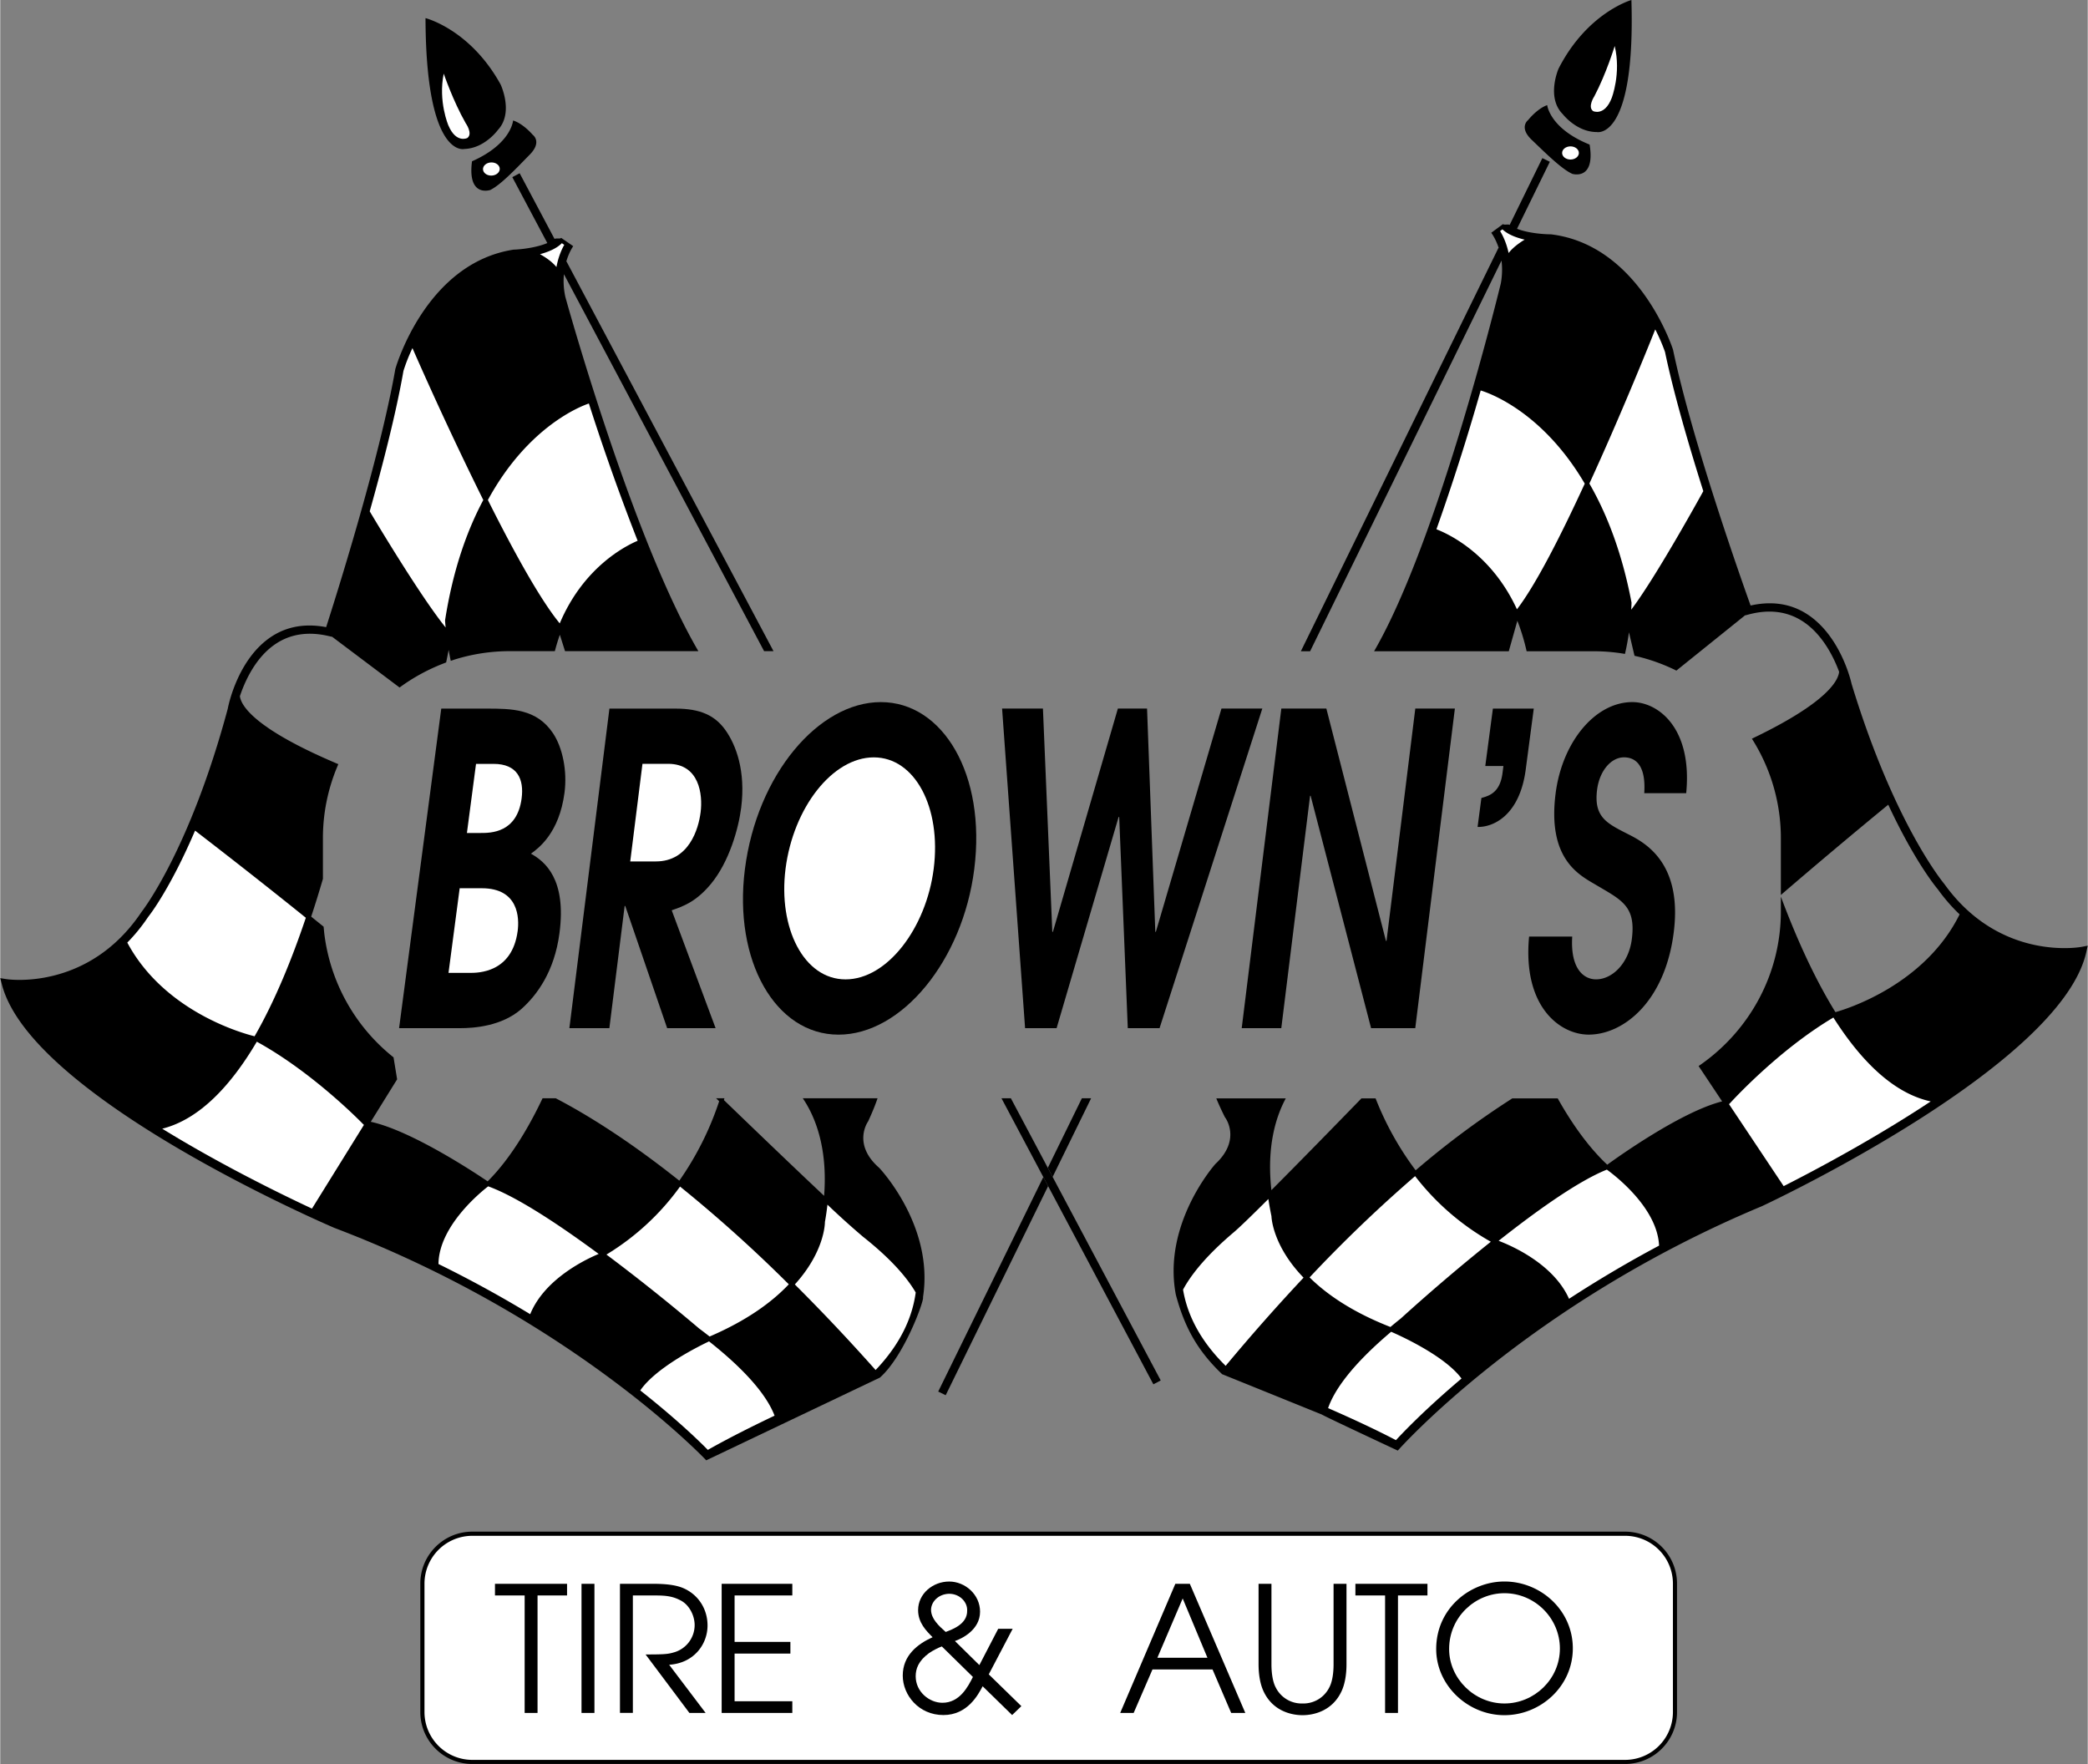 <?xml version="1.0" encoding="UTF-8"?> <svg xmlns="http://www.w3.org/2000/svg" width="2500" height="2112" viewBox="0 0 62.812 53.076"><rect x="0" y="0" width="62.812" height="53.076" fill="#808080" stroke="none"/><path d="M48.891 46.085H14.202c-.861 0-1.562.701-1.562 1.562v3.866c0 .861.701 1.562 1.562 1.562h34.689c.862 0 1.562-.701 1.562-1.562v-3.866a1.563 1.563 0 0 0-1.562-1.562z"></path><path d="M12.765 51.514v-3.866a1.44 1.44 0 0 1 1.438-1.438h34.689a1.44 1.44 0 0 1 1.438 1.438v3.866a1.44 1.44 0 0 1-1.438 1.438h-34.69a1.44 1.44 0 0 1-1.437-1.438z" fill="#fff"></path><path d="M30.028 49.008l-.567 1.092-.735-.724c.199-.068.756-.331.756-.882 0-.52-.452-.908-.929-.908-.494 0-.935.368-.935.861 0 .378.242.62.436.814-.452.205-.898.546-.898 1.155 0 .588.483 1.187 1.223 1.187.725 0 1.045-.609 1.181-.866l.887.866.278-.268-.981-.956.719-1.37h-.435z"></path><path d="M29.094 48.457c.011.415-.457.572-.646.646-.215-.189-.436-.399-.441-.661 0-.242.216-.478.541-.488.326-.001.556.251.546.503z" fill="#fff"></path><path d="M33.699 51.539h.405l.566-1.308h1.807l.561 1.308h.425l-1.669-3.885h-.436zM43.207 49.617c0 1.092.95 1.99 2.053 1.99 1.087 0 2.058-.866 2.058-2.011s-.966-2.011-2.058-2.011c-1.034 0-2.053.809-2.053 2.032zM26.449 35.14c-.801-.697-.362-1.358-.343-1.386l.006-.009.005-.01c.135-.293.223-.517.281-.69h-2.25c.353.52.756 1.453.642 2.936-.927-.871-2.143-2.04-3.016-2.882l.017-.054h-.252l.093.089a9.174 9.174 0 0 1-1.199 2.391c-1.511-1.201-2.758-1.979-3.719-2.48h-.396c-.344.729-.911 1.762-1.652 2.5-.309-.21-2.275-1.523-3.517-1.792l.793-1.278-.108-.661a5.628 5.628 0 0 1-2.087-3.754l-.017-.178-.374-.302c.128-.387.246-.769.353-1.137v-1.224c0-.746.148-1.458.415-2.111l.048-.116c-2.305-.972-2.835-1.635-2.94-1.954a.423.423 0 0 1-.021-.092c.155-.462.48-1.181 1.088-1.58.442-.291.969-.369 1.567-.232l.111.025.002-.005 2.036 1.532.106-.076a5.73 5.73 0 0 1 1.157-.624c.046-.018.092-.037.139-.054l.076-.378c.018.106.039.218.063.33l.121-.041a5.579 5.579 0 0 1 1.658-.251h1.353a6.25 6.25 0 0 1 .15-.494l.156.494h4.012c-2.002-3.427-3.982-10.584-4.001-10.654a2.195 2.195 0 0 1-.044-.688l6.023 11.342h.283L17.04 7.87l-.01.005c.086-.295.208-.465.211-.468l-.363-.25c-.025.039-.158.001-.199.033l-1.05-1.977-.221.117 1.053 1.983c-.332.141-.795.191-1.003.198h-.008l-.008.001c-2.6.403-3.514 3.448-3.554 3.591-.479 2.747-1.86 7.077-2.082 7.767-.621-.118-1.175-.025-1.647.286-1.029.678-1.304 2.118-1.313 2.168-1.149 4.273-2.576 6.09-2.596 6.116C2.647 29.834.214 29.465.189 29.461L0 29.431l.048.185c.864 3.37 9.627 7.167 10.005 7.329 7.167 2.721 11.19 6.994 11.19 6.994l5.225-2.489c.736-.649 1.346-2.348 1.297-2.417.335-2.137-1.288-3.864-1.316-3.893zM47.302 5.231s.701.216.521-.881c-1.204-.485-1.276-1.187-1.276-1.187-.306.108-.575.45-.575.45s-.288.216.108.593c.395.378.899.881 1.222 1.025zM48.039 3.973s1.168.27 1.042-3.973c0 0-1.33.377-2.193 2.067 0 0-.377.862.126 1.366.001.001.414.54 1.025.54zM14.195 4.853c-.144 1.102.55.863.55.863.319-.154.805-.674 1.188-1.064s.088-.597.088-.597-.28-.333-.59-.43c.001 0-.048.703-1.236 1.228zM13.967 4.482c.611-.02 1.007-.572 1.007-.572.486-.52.081-1.37.081-1.37C14.138.879 12.796.545 12.796.545c.012 4.245 1.171 3.937 1.171 3.937z"></path><path d="M16.978 23.854c.088-.663-.061-1.365-.346-1.793-.495-.74-1.253-.74-2.012-.74h-1.35l-1.269 9.615h1.832c.444 0 1.257-.065 1.842-.572.471-.416 1-1.13 1.152-2.287.215-1.625-.437-2.157-.859-2.391.235-.169.85-.624 1.01-1.832z"></path><path d="M15.569 28.012c-.167 1.261-1.193 1.261-1.443 1.261h-.638l.336-2.547h.666c1.11 0 1.13.896 1.079 1.286zM15.688 24.023c-.138 1.04-.933 1.04-1.229 1.04h-.417l.274-2.079h.527c.723-.001.921.467.845 1.039z" fill="#fff"></path><path d="M21.384 26.596c.548-.663.832-1.663.911-2.3.139-1.104-.159-1.884-.473-2.326s-.753-.649-1.499-.649H18.33l-1.205 9.615h1.203l.46-3.677h.018l1.261 3.677h1.458l-1.321-3.547c.34-.118.725-.247 1.18-.793z"></path><path d="M21.074 24.438c-.063.507-.353 1.481-1.345 1.481h-.773l.368-2.937h.772c.941.001 1.045.924.978 1.456z" fill="#fff"></path><path d="M25.224 31.131c1.899 0 3.733-2.222 4.083-4.977.362-2.846-.938-5.029-2.811-5.029s-3.728 2.183-4.09 5.029c-.35 2.755.918 4.977 2.818 4.977z"></path><path d="M23.629 26.141c.235-1.845 1.416-3.353 2.655-3.353s2.038 1.508 1.803 3.353c-.227 1.78-1.395 3.327-2.652 3.327s-2.032-1.547-1.806-3.327z" fill="#fff"></path><path d="M31.785 30.936l1.866-6.354h.018l.258 6.354h.956l3.092-9.616h-1.229l-1.974 6.718h-.017l-.248-6.718h-.878l-1.955 6.718h-.018l-.282-6.718h-1.229l.692 9.616zM38.546 30.936l.866-6.991h.017l1.819 6.991h1.329l1.192-9.616h-1.191l-.866 6.991h-.017l-1.793-6.991h-1.355l-1.192 9.616zM45.901 23.152l.242-1.832h-1.23l-.229 1.728h.546l-.029.221c-.077.585-.403.676-.634.741l-.115.871c.452.013 1.264-.325 1.449-1.729zM49.11 21.125c-1.127 0-2.111 1.208-2.309 2.742-.261 2.027.754 2.481 1.23 2.768.771.455 1.189.637 1.062 1.624-.094.728-.588 1.208-1.075 1.208-.378 0-.778-.325-.718-1.287h-1.298c-.2 2.118.937 2.95 1.793 2.95 1.046 0 2.291-.988 2.558-3.067.269-2.092-.852-2.703-1.368-2.962-.634-.325-1.043-.507-.937-1.339.073-.571.422-.975.81-.975.333 0 .666.221.609 1.079h1.262c.192-1.961-.843-2.741-1.619-2.741zM19.179 16.271c-.388.165-1.636.81-2.344 2.486-.595-.724-1.402-2.194-2.162-3.713 1.215-2.233 2.827-2.833 3.039-2.903a68.37 68.37 0 0 0 1.467 4.13zM16.899 7.316l.072.05a2.126 2.126 0 0 0-.235.668c-.131-.163-.337-.298-.495-.387.247-.066.497-.168.658-.331z"></path><path d="M15.478 7.762c.066-.002.306-.016.58-.071.207.104.553.314.654.534-.01.095-.016.194-.012.301.005.148.023.306.06.474.008.031.36 1.302.913 3.021-.229.077-1.837.681-3.066 2.889a109.682 109.682 0 0 1-2.133-4.585c.454-.923 1.393-2.311 3.004-2.563zM12.131 11.162c.003-.009.088-.291.271-.687a108.88 108.88 0 0 0 2.132 4.571c-.491.918-.914 2.101-1.151 3.623 0 .015.006.092.017.212-.747-.92-2.088-3.165-2.285-3.495.398-1.412.8-2.982 1.016-4.224zM24.813 36.766c.033-.18.057-.353.076-.52.498.465.893.825 1.071.966.752.595 1.283 1.16 1.583 1.676-.099.739-.446 1.536-1.207 2.333a58.96 58.96 0 0 0-2.43-2.575c.896-.984.908-1.832.907-1.88z"></path><path d="M20.455 35.702a42.174 42.174 0 0 1 3.272 2.941c-.495.524-1.246 1.083-2.383 1.571-.101-.08-.206-.16-.317-.243a58.577 58.577 0 0 0-2.787-2.223 7.559 7.559 0 0 0 2.215-2.046z" fill="#fff"></path><path d="M4.451 27.588c.039-.048.659-.836 1.411-2.596.387.297 1.778 1.369 3.333 2.622-.41 1.219-.922 2.489-1.542 3.566-.348-.085-2.717-.736-3.83-2.819.218-.221.429-.476.628-.773zM4.874 33.961c1.125-.283 2.07-1.302 2.846-2.618 1.713.94 3.185 2.467 3.2 2.482l.015.015.011.002-1.565 2.522c-.985-.458-2.772-1.334-4.507-2.403zM13.185 38.032c.013-1.143 1.274-2.165 1.497-2.337.872.316 2.149 1.166 3.325 2.034-.336.139-1.622.73-2.062 1.813a35.439 35.439 0 0 0-2.76-1.51zM21.328 40.36c1.277 1.01 1.785 1.747 1.971 2.234-.693.33-1.403.687-2.008 1.03-.207-.212-.895-.89-2.033-1.789.49-.714 1.857-1.375 2.07-1.475zM62.624 28.49c-.024.005-2.444.452-4.124-1.888-.021-.026-1.507-1.795-2.794-6.026-.011-.051-.332-1.481-1.383-2.125-.482-.295-1.039-.37-1.656-.232-.245-.682-1.765-4.965-2.333-7.694-.045-.142-1.059-3.155-3.67-3.474l-.008-.001h-.008c-.208 0-.673-.035-1.009-.166l.987-2.016-.225-.11-.984 2.01c-.042-.031-.173.011-.2-.026l-.354.262c.003.003.131.169.226.461l-.01-.004-5.944 12.134h.278L45.172 7.84c.025.2.026.432-.021.689-.018.071-1.863 7.704-3.813 11.066h4.053l.258-.917c.109.278.204.583.279.917h2.025c.274 0 .545.021.809.06l.125.02a7.21 7.21 0 0 0 .12-.651l.167.708.136.031c.347.087.681.206.999.354l.125.06 2.072-1.667.002.005.11-.029c.593-.156 1.123-.095 1.573.181.62.379.969 1.087 1.139 1.544a.408.408 0 0 1-.018.093c-.091.308-.562.946-2.606 1.922l.067.107c.51.846.805 1.834.805 2.889v1.706a184.235 184.235 0 0 1 3.231-2.716c.808 1.733 1.454 2.501 1.494 2.548.208.29.428.538.653.752-1.045 2.118-3.392 2.846-3.736 2.942-.647-1.045-1.196-2.282-1.642-3.475v.444c0 1.884-.94 3.559-2.373 4.581-.034.024-.067.049-.102.072l.708 1.063c-1.232.309-3.155 1.685-3.457 1.905-.615-.574-1.125-1.343-1.491-1.996h-1.365a25.774 25.774 0 0 0-2.909 2.165 9.171 9.171 0 0 1-1.206-2.165h-.425c-.822.847-1.884 1.934-2.71 2.762-.145-1.313.134-2.207.433-2.762H36.59c.062.152.144.335.257.561l.005.009.007.009c.02.027.48.674-.297 1.396-.028.03-1.595 1.808-1.189 3.933.256.953.63 1.659 1.375 2.374l.019.018s.045.017 2.999 1.213c.053.042 2.285 1.085 2.285 1.085s3.882-4.401 10.957-7.354c.372-.174 9.007-4.254 9.761-7.65l.042-.187-.187.035z"></path><path d="M45.13 6.954l.07-.052c.167.156.42.251.669.309a1.794 1.794 0 0 0-.482.403 2.115 2.115 0 0 0-.257-.66zM45.638 18.333c-.762-1.652-2.03-2.256-2.423-2.408a68.814 68.814 0 0 0 1.332-4.176c.214.063 1.844.61 3.131 2.803-.711 1.543-1.469 3.039-2.04 3.781zM47.816 14.549a107.169 107.169 0 0 0 1.982-4.638c.197.391.291.668.294.678.257 1.235.71 2.79 1.152 4.188-.185.336-1.453 2.623-2.169 3.567.007-.12.01-.198.01-.213-.288-1.512-.749-2.68-1.269-3.582zM44.851 37.361c-1.449 1.155-2.69 2.292-2.712 2.312-.108.086-.211.17-.31.253-1.152-.451-1.92-.985-2.433-1.492a41.978 41.978 0 0 1 3.175-3.047 7.596 7.596 0 0 0 2.28 1.974zM35.59 38.803c.284-.526.796-1.108 1.528-1.727.174-.147.557-.52 1.039-1 .024.167.055.338.093.517.001.048.041.895.966 1.851a59.446 59.446 0 0 0-2.344 2.653c-.787-.774-1.159-1.559-1.282-2.294zM41.995 43.332a32.925 32.925 0 0 0-2.042-.964c.17-.493.653-1.246 1.897-2.297.216.093 1.604.709 2.117 1.407-1.107.936-1.772 1.636-1.972 1.854zM47.204 39.079c-.474-1.068-1.779-1.617-2.119-1.745 1.146-.906 2.396-1.797 3.257-2.142.229.165 1.521 1.146 1.571 2.287a35.876 35.876 0 0 0-2.709 1.6zM53.663 35.689l-1.647-2.47.011-.002.015-.016c.014-.016 1.436-1.59 3.117-2.585.818 1.29 1.796 2.278 2.93 2.524-1.701 1.125-3.458 2.058-4.426 2.549z"></path><path d="M48.578 1.384s-.251.827-.611 1.51c0 0-.216.324-.036.45 0 0 .341.162.557-.396 0 0 .288-.737.09-1.564z" fill="#fff"></path><ellipse cx="47.248" cy="4.602" rx=".252" ry=".198" fill="#fff"></ellipse><path d="M13.344 2.215s.278.818.66 1.489c0 0 .226.316.051.448 0 0-.336.173-.57-.377-.001 0-.312-.727-.141-1.56z" fill="#fff"></path><ellipse transform="scale(-1) rotate(88.086 5.258 -15.28)" cx="14.778" cy="5.085" rx=".198" ry=".252" fill="#fff"></ellipse><path d="M28.223 41.87l.225.11 3.082-6.292-.145-.272zM31.521 35.138l.145.273 1.158-2.366h-.278z"></path><path d="M42.139 39.674a58.125 58.125 0 0 1 2.712-2.312 7.58 7.58 0 0 1-2.279-1.974 41.978 41.978 0 0 0-3.175 3.047c.512.507 1.281 1.041 2.433 1.492.098-.083.2-.167.309-.253zM49.798 9.911c-.236.592-1.065 2.643-1.982 4.638.52.902.981 2.07 1.269 3.583 0 .015-.003.093-.01.213.716-.944 1.984-3.231 2.169-3.567-.442-1.398-.895-2.954-1.152-4.188a5.576 5.576 0 0 0-.294-.679zM45.869 7.21c-.249-.058-.502-.152-.669-.309l-.07.052c.076.123.19.35.256.66.127-.166.328-.309.483-.403zM44.546 11.749a69.039 69.039 0 0 1-1.332 4.176c.393.152 1.662.756 2.423 2.408.571-.742 1.33-2.238 2.04-3.781-1.286-2.193-2.917-2.74-3.131-2.803zM38.25 36.593a8.764 8.764 0 0 1-.093-.517c-.482.481-.865.853-1.039 1-.732.619-1.245 1.201-1.528 1.727.123.735.496 1.52 1.282 2.293a60.087 60.087 0 0 1 2.344-2.653c-.925-.956-.965-1.802-.966-1.85zM41.851 40.071c-1.244 1.051-1.727 1.804-1.897 2.297.704.307 1.425.641 2.042.964.2-.218.865-.918 1.973-1.854-.514-.698-1.902-1.314-2.118-1.407zM48.342 35.192c-.861.344-2.11 1.235-3.257 2.142.34.128 1.645.677 2.119 1.745a35.876 35.876 0 0 1 2.709-1.6c-.05-1.141-1.343-2.122-1.571-2.287zM55.158 30.616c-1.682.995-3.103 2.569-3.117 2.585l-.015.016-.011.002 1.647 2.47c.968-.491 2.725-1.424 4.425-2.549-1.132-.246-2.11-1.235-2.929-2.524z" fill="#fff"></path><path d="M30.409 33.045h-.283l4.571 8.607.221-.117z"></path><path d="M7.653 31.18c.62-1.078 1.132-2.347 1.542-3.566-1.555-1.253-2.946-2.324-3.333-2.622-.752 1.759-1.372 2.548-1.411 2.596-.199.297-.41.552-.628.773 1.114 2.083 3.483 2.734 3.83 2.819zM13.384 18.668c.237-1.521.66-2.704 1.151-3.623a108.88 108.88 0 0 1-2.132-4.571 5.417 5.417 0 0 0-.271.687c-.216 1.243-.618 2.812-1.015 4.224.196.33 1.538 2.575 2.285 3.495a4.229 4.229 0 0 1-.018-.212zM16.736 8.035c.057-.312.163-.543.235-.668l-.072-.05c-.161.162-.411.265-.658.331.158.088.364.224.495.387zM14.673 15.044c.76 1.519 1.567 2.989 2.162 3.713.708-1.677 1.956-2.321 2.344-2.486a69.065 69.065 0 0 1-1.467-4.13c-.212.07-1.824.67-3.039 2.903zM25.961 37.212a24.389 24.389 0 0 1-1.071-.966c-.019.167-.043.34-.076.52.001.048-.012.896-.905 1.881a58.96 58.96 0 0 1 2.43 2.575c.761-.798 1.107-1.595 1.207-2.333-.302-.517-.833-1.082-1.585-1.677zM21.328 40.36c-.213.1-1.58.761-2.07 1.476 1.138.898 1.826 1.577 2.033 1.789.605-.343 1.315-.7 2.008-1.03-.186-.489-.694-1.225-1.971-2.235zM18.007 37.729c-1.176-.868-2.453-1.718-3.325-2.034-.223.172-1.483 1.194-1.496 2.337a35.439 35.439 0 0 1 2.76 1.51c.439-1.083 1.725-1.674 2.061-1.813zM10.935 33.84l-.015-.015c-.015-.016-1.487-1.542-3.2-2.482-.776 1.316-1.721 2.335-2.846 2.618 1.736 1.069 3.522 1.945 4.506 2.404l1.565-2.522-.01-.003z" fill="#fff"></path><path d="M15.779 48.005h-.893v-.351h2.169v.351h-.888v3.534h-.388zM17.49 47.654h.389v3.885h-.389zM18.646 47.654h.987c.52 0 .777.063.956.147.436.205.693.63.693 1.107 0 .562-.404 1.134-1.155 1.182l1.097 1.449h-.488l-1.318-1.759c.494 0 .662-.005.835-.058a.854.854 0 0 0 .641-.824c0-.304-.174-.62-.426-.746-.23-.121-.43-.147-.756-.147h-.677v3.533h-.388v-3.884zM21.707 47.654h2.126v.351h-1.737v1.397h1.679v.352h-1.679v1.433h1.737v.352h-2.126z"></path><path d="M29.267 50.457c-.147.289-.394.777-.918.777-.389 0-.804-.326-.804-.798 0-.215.074-.457.404-.698.095-.068.289-.168.383-.199l.935.918zM35.579 48.095l.745 1.785h-1.507z" fill="#fff"></path><path d="M38.25 47.654v2.42c0 .283.042.541.131.703a.87.87 0 0 0 .804.478.87.87 0 0 0 .803-.478c.089-.163.131-.42.131-.703v-2.42h.389v2.42c0 .325-.053.604-.147.808-.268.583-.814.725-1.176.725s-.909-.142-1.176-.725c-.094-.205-.147-.483-.147-.808v-2.42h.388zM41.669 48.005h-.893v-.351h2.168v.351h-.887v3.534h-.388z"></path><path d="M43.596 49.617c0-.966.787-1.68 1.664-1.68.919 0 1.669.756 1.669 1.664 0 .924-.772 1.654-1.669 1.654-.904 0-1.664-.751-1.664-1.638z" fill="#fff"></path></svg> 